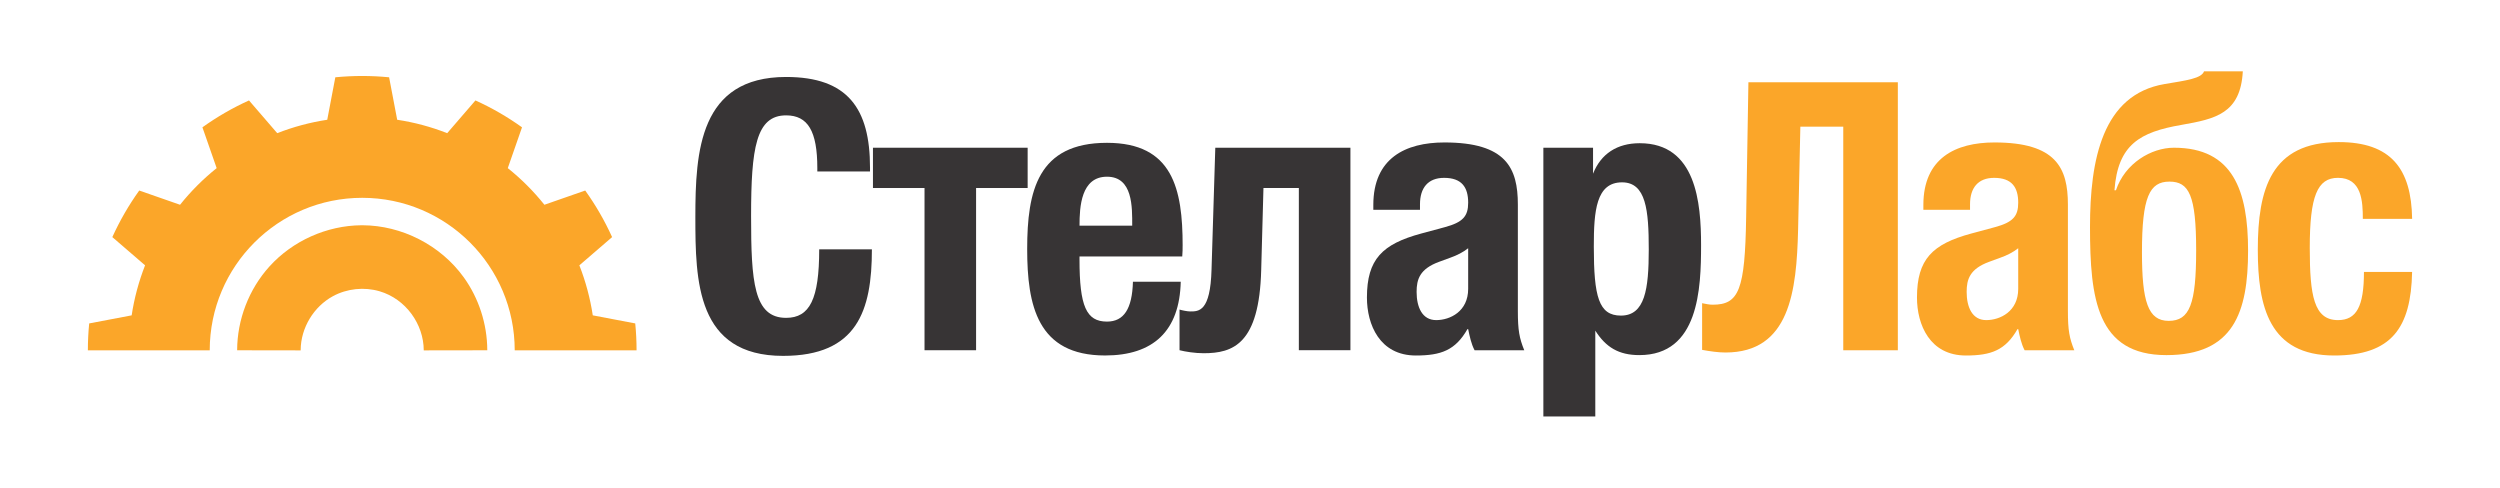 <?xml version="1.0" encoding="UTF-8"?>
<!DOCTYPE svg PUBLIC "-//W3C//DTD SVG 1.1//EN" "http://www.w3.org/Graphics/SVG/1.1/DTD/svg11.dtd">
<!-- Creator: CorelDRAW 2018 (64-Bit) -->
<svg xmlns="http://www.w3.org/2000/svg" xml:space="preserve" width="2.214in" height="0.432in" version="1.1" style="shape-rendering:geometricPrecision; text-rendering:geometricPrecision; image-rendering:optimizeQuality; fill-rule:evenodd; clip-rule:evenodd"
viewBox="0 0 1528.74 298.2"
 xmlns:xlink="http://www.w3.org/1999/xlink">
 <defs>
  <style type="text/css">
   <![CDATA[
    .fil0 {fill:none}
    .fil1 {fill:#373435;fill-rule:nonzero}
    .fil2 {fill:#FBA629;fill-rule:nonzero}
   ]]>
  </style>
 </defs>
 <g id="Layer_x0020_1">
  <polygon class="fil0" points="-0,0 1528.74,0 1528.74,298.2 -0,298.2 "/>
  <path class="fil1" d="M533.16 152.43l-32.22 0c0,30.38 -5.75,41.89 -20.25,41.89 -19.79,0 -21.4,-22.1 -21.4,-62.14 0,-41.66 2.99,-61.68 21.4,-61.68 13.35,0 19.1,9.67 19.1,32.22l0 2.07 32.22 0 0 -2.3c0,-36.14 -13.58,-55.47 -51.33,-55.47 -52.94,0 -55.47,45.57 -55.47,85.62 0,39.13 0.69,84.93 53.63,84.93 45.34,0 54.32,-27.62 54.32,-65.14z"/>
  <polygon id="1" class="fil1" points="628.4,114.92 628.4,90.29 533.81,90.29 533.81,114.92 565.34,114.92 565.34,214.12 596.87,214.12 596.87,114.92 "/>
  <path id="2" class="fil1" d="M723.18 150.13c0,-34.52 -5.99,-62.84 -46.26,-62.84 -42.35,0 -48.8,29.46 -48.8,64.91 0,34.52 6.21,65.13 47.64,65.13 29.46,0 45.57,-14.96 46.26,-45.11l-29.23 0c-0.46,16.57 -5.52,24.39 -15.88,24.39 -12.66,0 -16.8,-9.44 -16.8,-37.98l0 -1.84 62.83 0c0.23,-2.99 0.23,-4.37 0.23,-6.67zm-30.84 -12.2l-32.22 0c0,-11.51 0.92,-29.92 16.8,-29.92 15.88,0 15.42,18.64 15.42,29.92z"/>
  <path id="3" class="fil1" d="M825.78 214.12l0 -123.83 -82.63 0 -2.3 74.49c-0.69,25.85 -7.83,25.62 -13.12,25.62 -1.61,0 -5.06,-0.69 -6.45,-1.15l0 24.86c3.68,0.92 9.44,1.84 14.73,1.84 17.95,0 34.06,-5.52 35.21,-50.94l1.38 -50.1 21.64 0 0 99.2 31.53 0z"/>
  <path id="4" class="fil1" d="M868.32 128.27l0 -3.45c0,-9.89 4.83,-16.11 14.73,-16.11 10.82,0 14.73,5.75 14.73,15.19 0,8.29 -3.22,11.97 -14.27,14.96l-14.5 3.91c-23.71,6.45 -33.14,15.65 -33.14,39.13 0,16.57 7.82,35.44 29.92,35.44 15.42,0 24.17,-3.22 31.53,-16.11l0.46 0c0.92,4.37 1.84,8.98 3.91,12.89l30.38 0c-2.99,-7.36 -3.91,-12.2 -3.91,-23.94l0 -65.14c0,-22.33 -7.14,-37.98 -44.88,-37.98 -23.94,0 -43.5,9.67 -43.5,38.21l0 2.99 28.54 0zm29.46 48.33c0,13.81 -11.05,19.1 -19.56,19.1 -8.51,0 -11.97,-7.83 -11.97,-17.26 0,-7.6 1.84,-14.04 13.81,-18.41l6.9 -2.53c3.91,-1.38 7.6,-3.22 10.82,-5.75l0 24.86z"/>
  <path id="5" class="fil1" d="M1040.2 149.9c0,-26.01 -2.99,-62.37 -37.52,-62.37 -13.81,0 -23.71,6.45 -28.54,18.64l0 -15.88 -30.38 0 0 164.33 31.76 0 0 -52.48c6.45,10.13 14.27,14.96 26.93,14.96 36.37,0 37.75,-40.55 37.75,-67.32l0 0.11zm-31.99 2.65c0,24.24 -2.3,40.39 -17.03,40.39 -13.58,0 -16.57,-11.55 -16.57,-42.24 0,-21.71 1.38,-39.24 17.26,-39.24 14.73,0 16.34,17.07 16.34,41.08z"/>
  <path id="6" class="fil2" d="M1160.52 214.12l0 -163.87 -91.37 0 -1.38 82.4c-0.69,44.65 -4.37,53.63 -20.48,53.63 -2.07,0 -4.14,-0.46 -6.45,-0.92l0 28.54c5.06,0.92 9.9,1.61 14.27,1.61 39.36,0 43.5,-37.52 44.42,-75.03l1.38 -63.06 26.24 0 0 136.71 33.37 0z"/>
  <path id="7" class="fil2" d="M1204.67 128.27l0 -3.45c0,-9.89 4.83,-16.11 14.73,-16.11 10.82,0 14.73,5.75 14.73,15.19 0,8.29 -3.22,11.97 -14.27,14.96l-14.5 3.91c-23.71,6.45 -33.14,15.65 -33.14,39.13 0,16.57 7.82,35.44 29.92,35.44 15.42,0 24.17,-3.22 31.53,-16.11l0.46 0c0.92,4.37 1.84,8.98 3.91,12.89l30.38 0c-2.99,-7.36 -3.91,-12.2 -3.91,-23.94l0 -65.14c0,-22.33 -7.14,-37.98 -44.88,-37.98 -23.94,0 -43.5,9.67 -43.5,38.21l0 2.99 28.54 0zm29.46 48.33c0,13.81 -11.05,19.1 -19.56,19.1 -8.51,0 -11.97,-7.83 -11.97,-17.26 0,-7.6 1.84,-14.04 13.81,-18.41l6.9 -2.53c3.91,-1.38 7.6,-3.22 10.82,-5.75l0 24.86z"/>
  <path id="8" class="fil2" d="M1371.48 43.57l-23.71 0c-1.61,4.37 -10.59,5.52 -24.17,7.79 -37.98,6.45 -45.57,46.3 -45.57,87.34 0,43.85 4.14,78.41 46.72,78.41 40.97,0 49.94,-26.01 49.94,-63.87 0,-36.71 -9.2,-62.95 -45.34,-62.95 -13.81,0 -29.92,9.44 -35.45,26.01l-0.92 0c2.07,-28.04 15.65,-35.6 40.97,-39.97 20.71,-3.65 36.14,-6.87 37.52,-32.76l0 0zm-28.54 109.44c0,32.8 -3.91,43.15 -16.8,43.15 -12.66,0 -16.34,-11.78 -16.34,-42 0,-33.72 4.6,-43.15 16.8,-43.15 11.97,0 16.34,8.29 16.34,42z"/>
  <path id="9" class="fil2" d="M1475.01 166.24l-29.46 0c0,21.18 -4.6,29.46 -15.88,29.46 -14.73,0 -17.26,-14.96 -17.26,-44.19 0,-31.53 4.6,-42.81 17.26,-42.81 14.5,0 15.19,14.27 15.19,25.09l30.15 0c-0.46,-30.61 -12.89,-46.95 -44.88,-46.95 -41.43,0 -49.49,28.77 -49.49,65.83 0,34.75 6.9,64.67 46.72,64.67 35.21,0 46.95,-17.03 47.64,-51.09z"/>
  <g id="_2624687489376">
   <path class="fil2" d="M221.74 137.7c23.86,0.11 47.6,12.06 61.84,31.83 9.24,12.83 14.32,28.59 14.39,44.41l0 0.21 -38.85 0.06c-0.03,-16.06 -11.01,-31.44 -27,-36.14 -9.39,-2.76 -19.91,-1.69 -28.54,3.01 -11.74,6.38 -19.62,19.34 -19.72,32.85l0 0.28 -38.85 -0.06c0.03,-18.72 7.16,-37.31 19.73,-51.22 14.18,-15.69 35.05,-25.06 56.26,-25.23 0.25,0 0.49,0 0.74,0z"/>
   <path class="fil2" d="M53.73 214.17c0,-5.48 0.27,-10.97 0.81,-16.44l25.97 -4.94c1.59,-10.47 4.34,-20.73 8.2,-30.59l-20.02 -17.26c4.54,-10.01 10.05,-19.55 16.45,-28.48l24.96 8.71c6.61,-8.27 14.12,-15.79 22.39,-22.4l-8.71 -24.96c8.93,-6.4 18.47,-11.91 28.48,-16.44l17.26 20.02c9.86,-3.86 20.12,-6.61 30.59,-8.2l4.94 -25.97c10.94,-1.07 21.95,-1.07 32.89,0l4.94 25.97c10.47,1.58 20.73,4.33 30.58,8.2l17.27 -20.02c10.01,4.53 19.55,10.04 28.48,16.44l-8.7 24.96c8.27,6.61 15.78,14.12 22.39,22.4l24.96 -8.71c6.4,8.93 11.91,18.47 16.44,28.48l-20.02 17.26c3.86,9.86 6.61,20.12 8.2,30.59l25.97 4.94c0.54,5.47 0.81,10.96 0.81,16.44l-74.51 0c0,-51.46 -41.79,-93.25 -93.25,-93.25 -51.46,0 -93.23,41.77 -93.25,93.25l-74.51 0z"/>
  </g>
 </g>
</svg>
